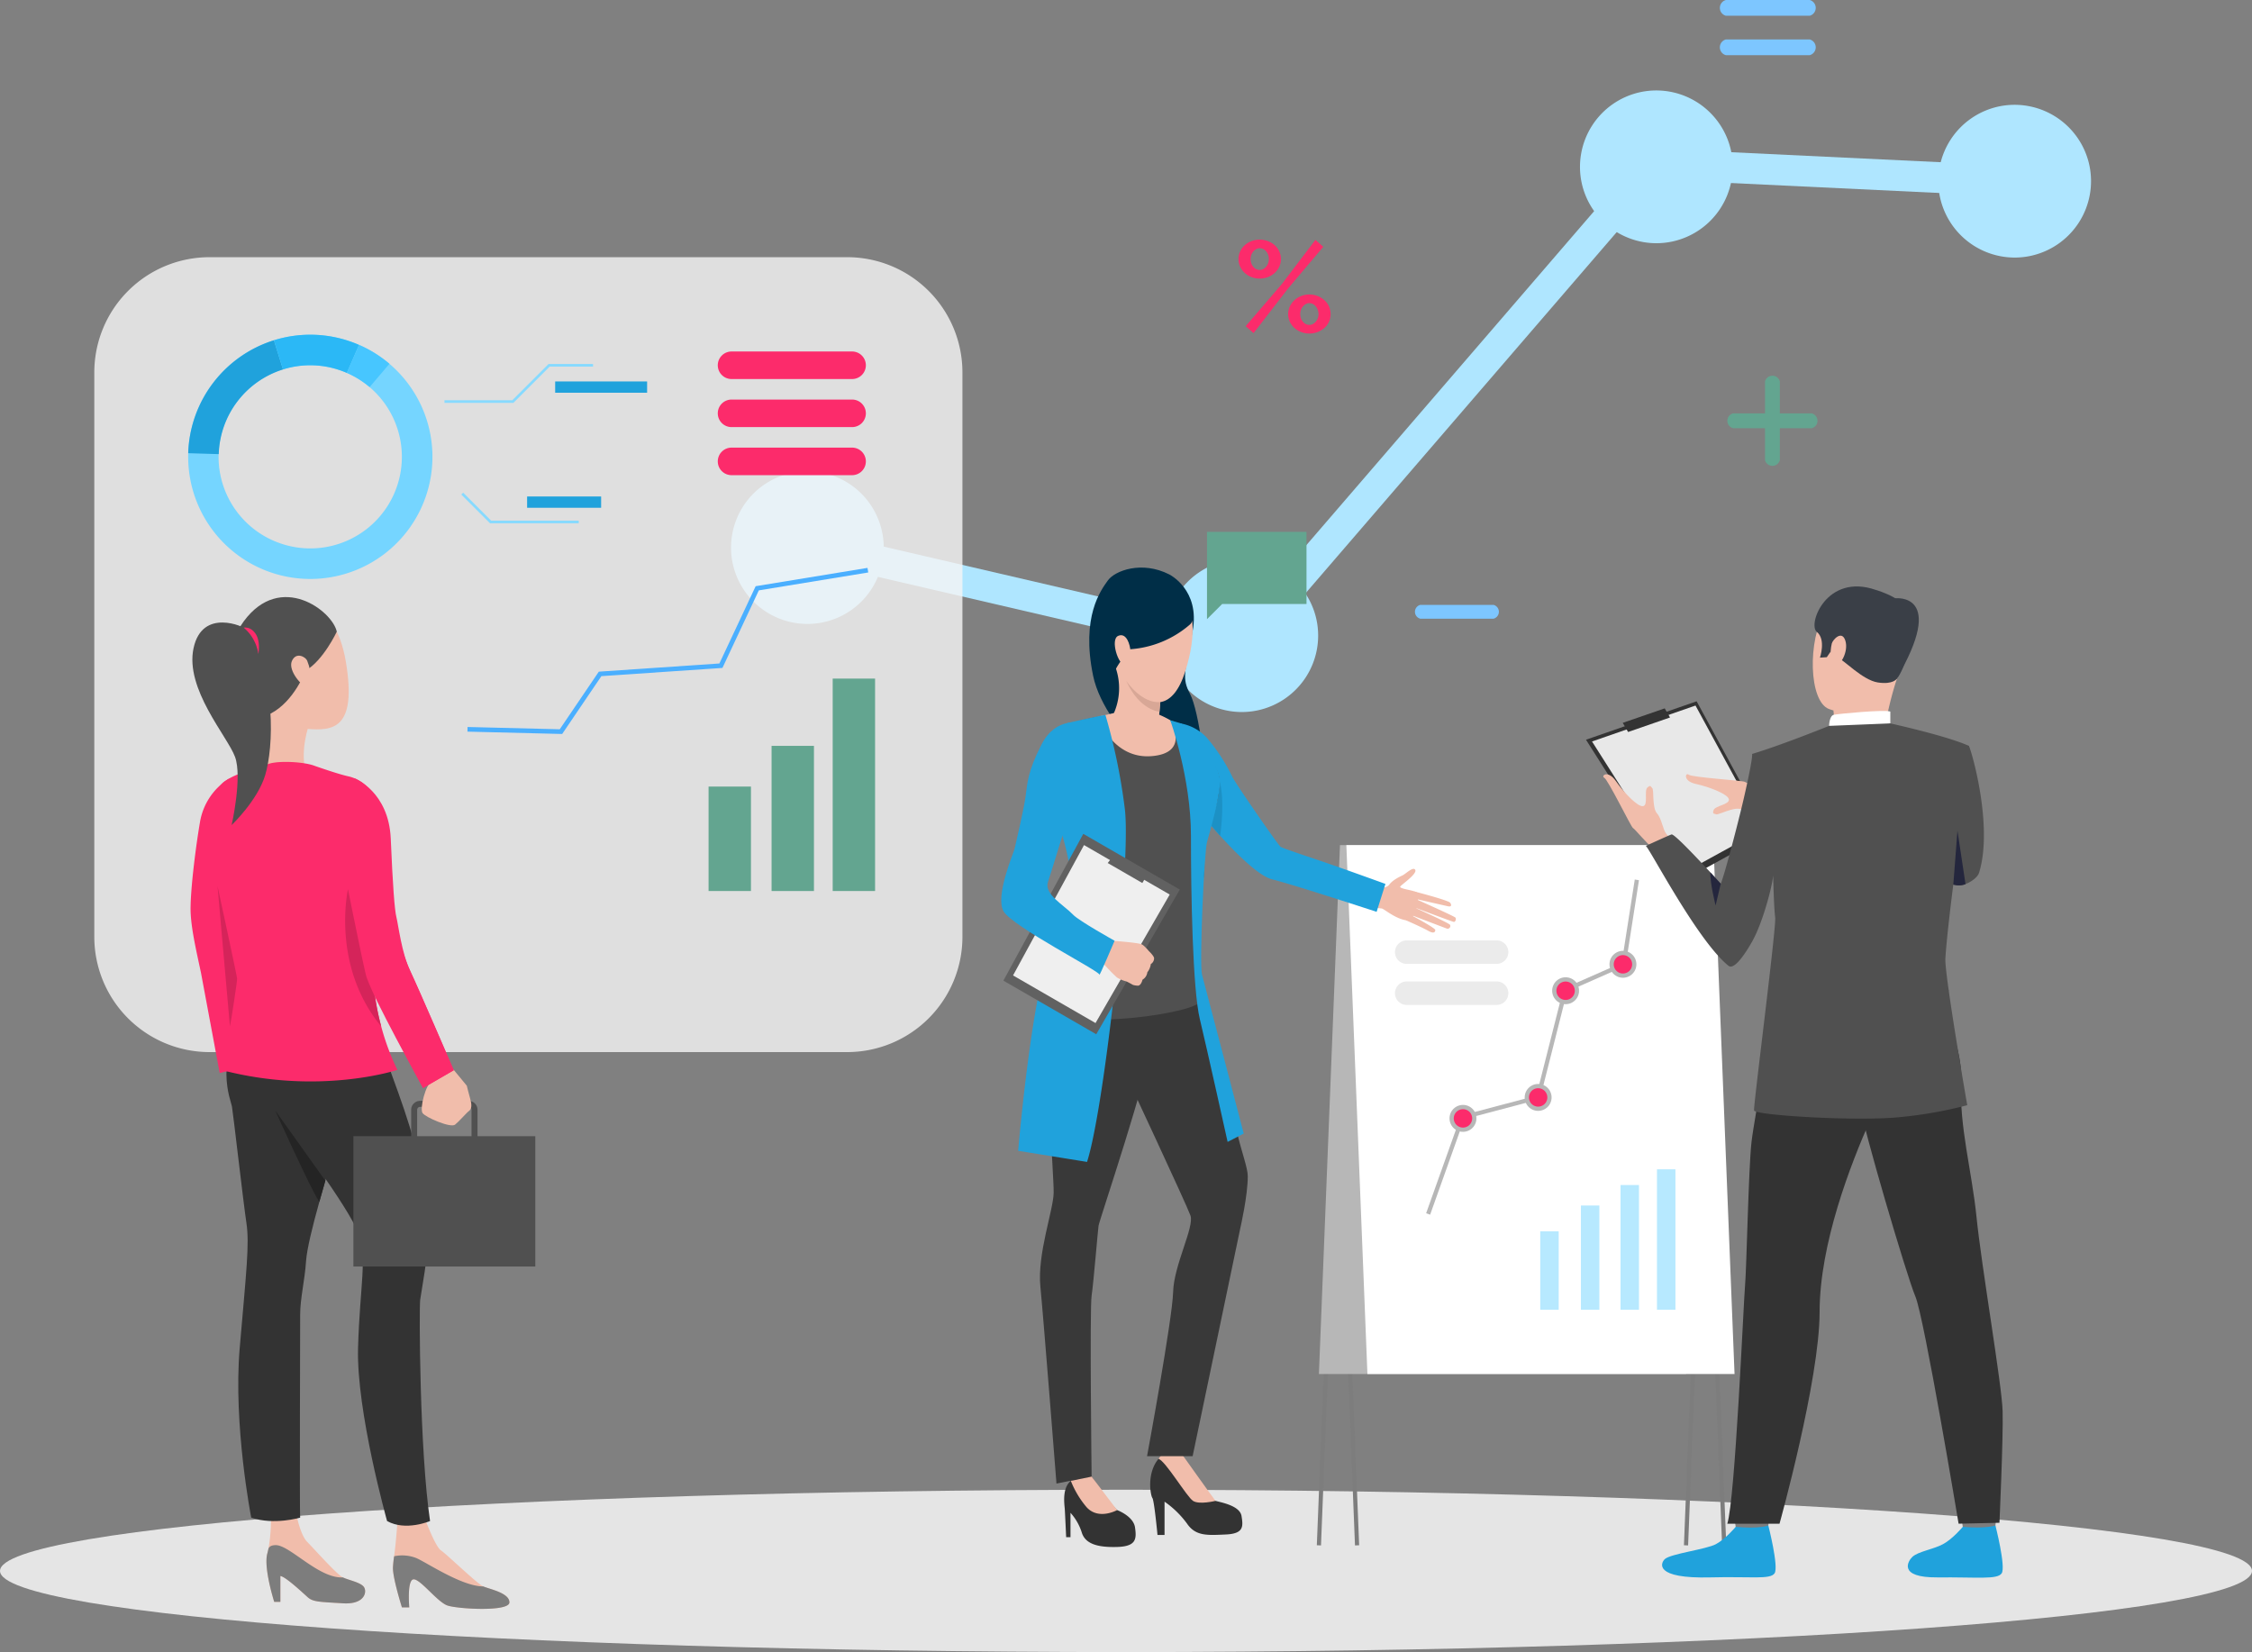 <svg xmlns="http://www.w3.org/2000/svg" width="731.259" height="536.472" viewBox="0 0 731.259 536.472">
  <rect x="0" y="0" width="731.259" height="536.472" fill="#808080" stroke="none"/>
  <g id="Group_3099" data-name="Group 3099" transform="translate(-1074 -349.122)">
    <path id="Path_11973" data-name="Path 11973" d="M1230.1,1853.211c0,14.556-163.7,26.355-365.629,26.355s-365.629-11.8-365.629-26.355,163.7-26.355,365.629-26.355S1230.1,1838.655,1230.1,1853.211Z" transform="translate(575.161 -993.972)" fill="#e5e5e5"/>
    <g id="Group_3096" data-name="Group 3096">
      <g id="Group_2955" data-name="Group 2955" transform="translate(1632.469 349.122)">
        <path id="Path_11875" data-name="Path 11875" d="M2566.794,706.889h-27.2a2.648,2.648,0,0,1,0-5.117h27.2a2.648,2.648,0,0,1,0,5.117Z" transform="translate(-2537.631 -701.772)" fill="#7dc6ff"/>
      </g>
      <g id="Group_2956" data-name="Group 2956" transform="translate(1632.469 361.929)">
        <path id="Path_11876" data-name="Path 11876" d="M2566.794,734.8h-27.2a2.647,2.647,0,0,1,0-5.117h27.2a2.648,2.648,0,0,1,0,5.117Z" transform="translate(-2537.631 -729.685)" fill="#7dc6ff"/>
      </g>
    </g>
    <path id="Path_11877" data-name="Path 11877" d="M2347.36,1134.366h-23.814a2.319,2.319,0,0,1,0-4.481h23.814a2.319,2.319,0,0,1,0,4.481Z" transform="translate(-788.37 -584.339)" fill="#7dc6ff"/>
    <path id="Path_11878" data-name="Path 11878" d="M2203.839,884.011a7.257,7.257,0,0,1-2.716-.5,6.907,6.907,0,0,1-2.173-1.358,6.489,6.489,0,0,1-1.462-2.005,5.905,5.905,0,0,1,0-4.95,6.19,6.19,0,0,1,1.462-2.005,7.134,7.134,0,0,1,2.173-1.337,7.552,7.552,0,0,1,5.41,0,7.1,7.1,0,0,1,2.193,1.337,6.216,6.216,0,0,1,1.462,2.005,5.91,5.91,0,0,1,0,4.95,6.517,6.517,0,0,1-1.462,2.005,6.874,6.874,0,0,1-2.193,1.358A7.315,7.315,0,0,1,2203.839,884.011Zm-4.554,15.457,11.781-13.744,10.862-14.287,2.548,2.256-11.4,13.494-11.238,14.538Zm4.554-18.256a2.309,2.309,0,0,0,1.148-.293,3.52,3.52,0,0,0,.94-.773,3.457,3.457,0,0,0,.647-1.127,4.044,4.044,0,0,0,.23-1.358,3.688,3.688,0,0,0-.877-2.485,2.668,2.668,0,0,0-2.088-1.024,2.312,2.312,0,0,0-1.149.293,3.553,3.553,0,0,0-1.587,1.88,3.852,3.852,0,0,0-.23,1.336,3.768,3.768,0,0,0,.877,2.507A2.651,2.651,0,0,0,2203.839,881.211Zm16.125,20.637a7.247,7.247,0,0,1-2.716-.5,7.124,7.124,0,0,1-2.172-1.337,6.263,6.263,0,0,1-1.463-1.984,5.964,5.964,0,0,1,0-4.972,6.524,6.524,0,0,1,1.463-2.005,6.915,6.915,0,0,1,2.172-1.358,7.356,7.356,0,0,1,7.624,1.358,6.118,6.118,0,0,1,1.463,2.005,6.183,6.183,0,0,1,0,4.972,5.885,5.885,0,0,1-1.463,1.984,7.42,7.42,0,0,1-2.193,1.337A7.248,7.248,0,0,1,2219.964,901.848Zm0-2.8a2.3,2.3,0,0,0,1.149-.293,3.548,3.548,0,0,0,1.587-1.879,4.019,4.019,0,0,0-.021-2.736,4.066,4.066,0,0,0-.647-1.128,2.88,2.88,0,0,0-.94-.752,2.489,2.489,0,0,0-1.128-.272,2.321,2.321,0,0,0-1.149.292,3.519,3.519,0,0,0-.94.773,3.458,3.458,0,0,0-.647,1.128,4.02,4.02,0,0,0-.23,1.358,3.687,3.687,0,0,0,.877,2.486A2.664,2.664,0,0,0,2219.964,899.05Z" transform="translate(-720.788 -444.424)" fill="#fc2b6b"/>
    <g id="Group_2977" data-name="Group 2977" transform="translate(1507.115 678.491)">
      <g id="Group_2976" data-name="Group 2976">
        <g id="Group_2975" data-name="Group 2975">
          <path id="Path_11911" data-name="Path 11911" d="M2272.642,1592.062,2265.828,1421h117.853l6.816,171.119,1.354-.054-6.868-172.419H2264.418l6.87,172.473Z" transform="translate(-2264.418 -1419.643)" fill="#7d7d7d"/>
        </g>
      </g>
    </g>
    <g id="Group_2980" data-name="Group 2980" transform="translate(1501.593 678.491)">
      <g id="Group_2979" data-name="Group 2979">
        <g id="Group_2978" data-name="Group 2978">
          <path id="Path_11912" data-name="Path 11912" d="M2260.553,1421h117.853l-6.814,171.064,1.354.054,6.87-172.473H2259.251l-6.868,172.419,1.353.054Z" transform="translate(-2252.383 -1419.643)" fill="#7d7d7d"/>
        </g>
      </g>
    </g>
    <g id="Group_2982" data-name="Group 2982" transform="translate(1502.27 623.542)">
      <g id="Group_2981" data-name="Group 2981">
        <path id="Path_11913" data-name="Path 11913" d="M2373.066,1471.647H2253.858l6.841-171.768h119.209Z" transform="translate(-2253.858 -1299.879)" fill="#b7b7b7"/>
      </g>
    </g>
    <g id="Group_2984" data-name="Group 2984" transform="translate(1511.182 623.542)">
      <g id="Group_2983" data-name="Group 2983">
        <path id="Path_11914" data-name="Path 11914" d="M2280.125,1471.647h119.209l-6.842-171.768H2273.283Z" transform="translate(-2273.283 -1299.879)" fill="#fff"/>
      </g>
    </g>
    <g id="Group_2987" data-name="Group 2987" transform="translate(1612.047 728.827)">
      <g id="Group_2986" data-name="Group 2986">
        <g id="Group_2985" data-name="Group 2985">
          <rect id="Rectangle_1281" data-name="Rectangle 1281" width="5.992" height="45.599" fill="#b7e9ff"/>
        </g>
      </g>
    </g>
    <g id="Group_2990" data-name="Group 2990" transform="translate(1600.209 733.937)">
      <g id="Group_2989" data-name="Group 2989">
        <g id="Group_2988" data-name="Group 2988">
          <rect id="Rectangle_1282" data-name="Rectangle 1282" width="5.991" height="40.489" fill="#b7e9ff"/>
        </g>
      </g>
    </g>
    <g id="Group_2993" data-name="Group 2993" transform="translate(1587.349 740.584)">
      <g id="Group_2992" data-name="Group 2992">
        <g id="Group_2991" data-name="Group 2991">
          <rect id="Rectangle_1283" data-name="Rectangle 1283" width="5.991" height="33.842" fill="#b7e9ff"/>
        </g>
      </g>
    </g>
    <g id="Group_2996" data-name="Group 2996" transform="translate(1574.14 748.965)">
      <g id="Group_2995" data-name="Group 2995">
        <g id="Group_2994" data-name="Group 2994">
          <rect id="Rectangle_1284" data-name="Rectangle 1284" width="5.991" height="25.461" fill="#b7e9ff"/>
        </g>
      </g>
    </g>
    <g id="Group_2998" data-name="Group 2998" transform="translate(1537.089 634.737)">
      <g id="Group_2997" data-name="Group 2997">
        <path id="Path_11915" data-name="Path 11915" d="M2331.047,1433.106l-1.3-.463,11.3-31.7,24.5-6.482,8.805-34.789,18.908-8.345,4.235-27.051,1.362.213-4.352,27.8-18.982,8.378-8.84,34.925-24.584,6.5Z" transform="translate(-2329.749 -1324.28)" fill="#b7b7b7"/>
      </g>
    </g>
    <g id="Group_2999" data-name="Group 2999" transform="translate(1569.782 701.808)">
      <path id="Path_11916" data-name="Path 11916" d="M2407.527,1471.814a3.677,3.677,0,1,1-5.173-.52A3.677,3.677,0,0,1,2407.527,1471.814Z" transform="translate(-2401.003 -1470.464)" fill="#fc2b6b"/>
    </g>
    <g id="Group_3000" data-name="Group 3000" transform="translate(1569.094 701.121)">
      <path id="Path_11917" data-name="Path 11917" d="M2406.632,1476.711a4.366,4.366,0,1,1,.618-6.144A4.371,4.371,0,0,1,2406.632,1476.711Zm-4.654-5.694a2.988,2.988,0,1,0,4.2.422A2.991,2.991,0,0,0,2401.978,1471.017Z" transform="translate(-2399.504 -1468.966)" fill="#b7b7b7"/>
    </g>
    <g id="Group_3001" data-name="Group 3001" transform="translate(1578.704 667.162)">
      <path id="Path_11918" data-name="Path 11918" d="M2426.972,1396.3a3.677,3.677,0,1,1-5.174-.52A3.677,3.677,0,0,1,2426.972,1396.3Z" transform="translate(-2420.448 -1394.951)" fill="#fc2b6b"/>
    </g>
    <g id="Group_3002" data-name="Group 3002" transform="translate(1578.016 666.474)">
      <path id="Path_11919" data-name="Path 11919" d="M2426.077,1401.2a4.366,4.366,0,1,1,.617-6.144A4.372,4.372,0,0,1,2426.077,1401.2Zm-4.654-5.694a2.988,2.988,0,1,0,4.2.422A2.992,2.992,0,0,0,2421.423,1395.5Z" transform="translate(-2418.949 -1393.452)" fill="#b7b7b7"/>
    </g>
    <g id="Group_3003" data-name="Group 3003" transform="translate(1597.321 658.579)">
      <path id="Path_11920" data-name="Path 11920" d="M2467.55,1377.594a3.677,3.677,0,1,1-5.175-.52A3.678,3.678,0,0,1,2467.55,1377.594Z" transform="translate(-2461.025 -1376.244)" fill="#fc2b6b"/>
    </g>
    <g id="Group_3004" data-name="Group 3004" transform="translate(1596.633 657.891)">
      <path id="Path_11921" data-name="Path 11921" d="M2466.655,1382.491a4.367,4.367,0,1,1,.617-6.144A4.373,4.373,0,0,1,2466.655,1382.491ZM2462,1376.8a2.988,2.988,0,1,0,4.2.423A2.991,2.991,0,0,0,2462,1376.8Z" transform="translate(-2459.527 -1374.745)" fill="#b7b7b7"/>
    </g>
    <g id="Group_3005" data-name="Group 3005" transform="translate(1545.376 708.613)">
      <path id="Path_11922" data-name="Path 11922" d="M2354.333,1486.645a3.677,3.677,0,1,1-5.174-.52A3.677,3.677,0,0,1,2354.333,1486.645Z" transform="translate(-2347.809 -1485.294)" fill="#fc2b6b"/>
    </g>
    <g id="Group_3006" data-name="Group 3006" transform="translate(1544.688 707.925)">
      <path id="Path_11923" data-name="Path 11923" d="M2353.438,1491.542a4.367,4.367,0,1,1,.618-6.145A4.372,4.372,0,0,1,2353.438,1491.542Zm-4.654-5.694a2.988,2.988,0,1,0,4.2.423A2.99,2.99,0,0,0,2348.784,1485.848Z" transform="translate(-2346.31 -1483.796)" fill="#b7b7b7"/>
    </g>
    <g id="Group_3009" data-name="Group 3009" transform="translate(1526.97 667.828)">
      <g id="Group_3008" data-name="Group 3008">
        <g id="Group_3007" data-name="Group 3007">
          <path id="Rectangle_1285" data-name="Rectangle 1285" d="M3.813,0H33a3.812,3.812,0,0,1,3.812,3.812v0A3.813,3.813,0,0,1,33,7.626H3.813A3.813,3.813,0,0,1,0,3.813v0A3.813,3.813,0,0,1,3.813,0Z" fill="#ebebeb"/>
        </g>
      </g>
    </g>
    <g id="Group_3097" data-name="Group 3097">
      <g id="Group_2952" data-name="Group 2952" transform="translate(1634.898 483.361)">
        <path id="Path_11873" data-name="Path 11873" d="M2570.348,999.161h-25.573a2.49,2.49,0,0,1,0-4.812h25.573a2.49,2.49,0,0,1,0,4.812Z" transform="translate(-2542.926 -994.35)" fill="#63a590"/>
      </g>
      <g id="Group_2953" data-name="Group 2953" transform="translate(1647.128 471.132)">
        <path id="Path_11874" data-name="Path 11874" d="M2574.392,969.544v25.573a2.489,2.489,0,0,1-4.811,0V969.544a2.489,2.489,0,0,1,4.811,0Z" transform="translate(-2569.581 -967.696)" fill="#63a590"/>
      </g>
    </g>
    <g id="Group_3098" data-name="Group 3098">
      <path id="Union_52" data-name="Union 52" d="M958.563,10354.053a24.788,24.788,0,1,1,24.235,19.557A24.832,24.832,0,0,1,958.563,10354.053Z" transform="translate(353.377 -9821.878)" fill="#afe6ff" stroke="rgba(0,0,0,0)" stroke-miterlimit="10" stroke-width="1"/>
      <g id="Group_3095" data-name="Group 3095">
        <path id="Union_51" data-name="Union 51" d="M-237.442,9975.563a24.828,24.828,0,0,1,18.991-29.489,24.829,24.829,0,0,1,29.487,18.991,24.829,24.829,0,0,1-18.991,29.489,24.764,24.764,0,0,1-5.253.564A24.842,24.842,0,0,1-237.442,9975.563Z" transform="translate(1690.432 -9414.779)" fill="#afe6ff"/>
        <path id="Union_49" data-name="Union 49" d="M-237.442,9975.563a24.828,24.828,0,0,1,18.991-29.489,24.828,24.828,0,0,1,29.487,18.991,24.829,24.829,0,0,1-18.991,29.489,24.764,24.764,0,0,1-5.253.564A24.842,24.842,0,0,1-237.442,9975.563Z" transform="translate(1825.046 -9567.018)" fill="#afe6ff"/>
        <path id="Union_50" data-name="Union 50" d="M-237.442,9975.563a24.828,24.828,0,0,1,18.991-29.489,24.828,24.828,0,0,1,29.487,18.991,24.829,24.829,0,0,1-18.991,29.489,24.764,24.764,0,0,1-5.253.564A24.842,24.842,0,0,1-237.442,9975.563Z" transform="translate(1941.399 -9562.358)" fill="#afe6ff"/>
        <path id="Path_11972" data-name="Path 11972" d="M770.2-9916.046l-116.769-5.578L518.774-9765.331,373.9-9798.994" transform="translate(958 10324)" fill="none" stroke="#afe6ff" stroke-width="10"/>
      </g>
    </g>
    <g id="Group_3012" data-name="Group 3012" transform="translate(1526.97 654.496)">
      <g id="Group_3011" data-name="Group 3011">
        <g id="Group_3010" data-name="Group 3010">
          <path id="Rectangle_1286" data-name="Rectangle 1286" d="M3.813,0H33a3.813,3.813,0,0,1,3.813,3.813v0A3.813,3.813,0,0,1,33,7.626H3.813A3.813,3.813,0,0,1,0,3.813v0A3.813,3.813,0,0,1,3.813,0Z" fill="#ebebeb"/>
        </g>
      </g>
    </g>
    <g id="Group_3018" data-name="Group 3018" transform="translate(1427.695 533.434)">
      <g id="Group_3017" data-name="Group 3017">
        <g id="Group_3016" data-name="Group 3016">
          <g id="Group_3015" data-name="Group 3015">
            <g id="Group_3014" data-name="Group 3014">
              <path id="Path_11924" data-name="Path 11924" d="M2117.291,1105.7s10.1,4.941,7.6,18.38-3.6,15.251-.81,20.5,6.09,27.653,3.575,31.9-31.116-18.659-35.083-37.877,2.514-27.765,4.8-30.949S2108.375,1101.179,2117.291,1105.7Z" transform="translate(-2091.32 -1103.487)" fill="#002e47"/>
            </g>
          </g>
        </g>
      </g>
    </g>
    <g id="Group_3020" data-name="Group 3020" transform="translate(1465.929 521.829)">
      <g id="Group_3019" data-name="Group 3019">
        <path id="Path_11925" data-name="Path 11925" d="M2206.965,1078.192h-32.314v28.355l4.934-4.934h27.38Z" transform="translate(-2174.651 -1078.192)" fill="#63a590"/>
      </g>
    </g>
    <g id="Group_3021" data-name="Group 3021" transform="translate(1447.488 819.625)">
      <path id="Path_11926" data-name="Path 11926" d="M2136.827,1755.184h2.289v-10.8a30.669,30.669,0,0,1,7.307,7.131c2.817,4.137,6.691,3.785,12.589,3.521s5.634-2.641,5.106-5.986-6.515-4.4-8.452-4.93-6.333-8.1-7.747-9.948a25.249,25.249,0,0,1-2.949-4.929s-1.1-4.49-6.559,0-3.874,13.117-3.258,13.909S2136.827,1755.184,2136.827,1755.184Z" transform="translate(-2134.459 -1727.25)" fill="#333"/>
    </g>
    <g id="Group_3022" data-name="Group 3022" transform="translate(1450.2 820.434)">
      <path id="Path_11927" data-name="Path 11927" d="M2151.558,1745.078c2.025,1.321,7.307,0,7.307,0-1.5-1.937-10.7-14.877-10.7-14.877-5.591-3.258-7.8,1.225-7.8,1.225C2142.65,1732.122,2149.534,1743.757,2151.558,1745.078Z" transform="translate(-2140.37 -1729.014)" fill="#f1bdab"/>
    </g>
    <g id="Group_3026" data-name="Group 3026" transform="translate(1519.961 631.269)">
      <g id="Group_3025" data-name="Group 3025">
        <g id="Group_3024" data-name="Group 3024">
          <g id="Group_3023" data-name="Group 3023">
            <path id="Path_11928" data-name="Path 11928" d="M2292.709,1322.8s3.664.7,4.917-1.02c1.064-1.465,3.5-2.589,4.247-2.936,1-.465,3.544-3.036,4.143-1.779s-3.988,4.44-4.816,5.3,4.5,1.24,5.415,2.075-.211,9.62-3.836,8.936-7.045-3.807-7.706-3.8a22.648,22.648,0,0,1-2.656-.393Z" transform="translate(-2292.417 -1316.722)" fill="#f1bdab"/>
          </g>
        </g>
      </g>
    </g>
    <g id="Group_3030" data-name="Group 3030" transform="translate(1530.497 638.629)">
      <g id="Group_3029" data-name="Group 3029">
        <g id="Group_3028" data-name="Group 3028">
          <g id="Group_3027" data-name="Group 3027">
            <path id="Path_11929" data-name="Path 11929" d="M2318.234,1332.762s10.957,2.831,11.529,3.631.384,1.384-.652,1.163-10.665-2.429-10.665-2.429,12.4,5.53,13.017,6.082c.359.324.061,1.477-.5,1.41s-13.173-4.845-13.173-4.845,11.573,5.183,11.947,5.8a.873.873,0,0,1-1.1,1.2c-.885-.326-11.9-4.529-11.9-4.529s8.186,4.3,8.2,5.009c.006.433-.205,1.441-2.283.265s-7.271-3.436-7.271-3.436Z" transform="translate(-2315.38 -1332.762)" fill="#f1bdab"/>
          </g>
        </g>
      </g>
    </g>
    <g id="Group_3031" data-name="Group 3031" transform="translate(1419.552 828.407)">
      <path id="Path_11930" data-name="Path 11930" d="M2074.217,1766.279h1.408v-7.923a17.249,17.249,0,0,1,3.65,6.363c1.145,3.786,5.242,4.908,11.492,4.732s6.339-2.643,5.811-6.341-5.811-5.634-5.811-5.634c-2.376-2.113-8.275-10.873-8.275-10.873a8.245,8.245,0,0,0-6.756,1.386c-2.971,2.4-2.047,7.813-1.959,9.223S2074.217,1766.279,2074.217,1766.279Z" transform="translate(-2073.572 -1746.391)" fill="#333"/>
    </g>
    <g id="Group_3032" data-name="Group 3032" transform="translate(1411.694 656.418)">
      <path id="Path_11931" data-name="Path 11931" d="M2069.26,1374.662s-7.448,9.684-9.468,21.173,1.193,50.049,1.1,55.727-5.37,19.808-4.314,30.5,5.225,63.934,5.225,63.934l11.413-2.264s-.66-54.274,0-58.764,1.986-20.856,2.25-22.7,16.767-50.395,16.767-58.678S2087.22,1361.148,2069.26,1374.662Z" transform="translate(-2056.444 -1371.535)" fill="#393939"/>
    </g>
    <g id="Group_3033" data-name="Group 3033" transform="translate(1436.316 660.906)">
      <path id="Path_11932" data-name="Path 11932" d="M2135.72,1383.741s12.237,46.7,13.689,53.174,3.557,11.807,3.557,14.554c0,6.374-2.368,16.611-2.368,16.611l-15.54,74.319h-14.8s8.246-44.586,8.467-53.3c.223-8.738,6.949-21.146,5.629-24.844s-21.261-46.351-21.261-46.351S2098,1370.183,2135.72,1383.741Z" transform="translate(-2110.11 -1381.316)" fill="#393939"/>
    </g>
    <g id="Group_3034" data-name="Group 3034" transform="translate(1421.716 828.619)">
      <path id="Path_11933" data-name="Path 11933" d="M2093.319,1757.726l-8.275-10.873-6.757,1.386a30.659,30.659,0,0,0,5.1,8.527C2087.279,1761.1,2093.319,1757.726,2093.319,1757.726Z" transform="translate(-2078.287 -1746.853)" fill="#f1bdab"/>
    </g>
    <g id="Group_3036" data-name="Group 3036" transform="translate(1452.429 583.964)">
      <g id="Group_3035" data-name="Group 3035">
        <path id="Path_11934" data-name="Path 11934" d="M2149.671,1213.619a15.272,15.272,0,0,1,8.857,4.56,58.47,58.47,0,0,1,8.388,12.776c1,2.178,14.994,22.366,15.72,22.821s7.761,2.8,12.422,4.373c7.193,2.421,21.614,7.661,21.614,7.661l-2.864,9.067s-27.115-8.873-33.905-10.546c-8.3-2.045-27.419-26.569-27.419-26.569S2138.234,1221.062,2149.671,1213.619Z" transform="translate(-2145.227 -1213.619)" fill="#20a2dc"/>
      </g>
    </g>
    <g id="Group_3038" data-name="Group 3038" transform="translate(1413.039 580.082)">
      <g id="Group_3037" data-name="Group 3037">
        <path id="Path_11935" data-name="Path 11935" d="M2094.405,1205.5s6.535,3.086,8.8,3.54,11.073,11.89,12.616,16.066,0,10.438-3.177,17.79-.182,9.8-1.634,17.155-.985,34.856-.713,38.94-42.484,10.276-50.926,2.833c0,0,5.715-24.788,12.481-31.863,1.463-1.53,1.308-11.726.31-14.267s-12.253-21.512-12.253-21.512-.826-19.241,4.085-23.054c4.266-3.313,15.892-4.495,17.981-5.22S2090.139,1204.865,2094.405,1205.5Z" transform="translate(-2059.377 -1205.158)" fill="#505050"/>
      </g>
    </g>
    <g id="Group_3040" data-name="Group 3040" transform="translate(1435.642 563.939)">
      <g id="Group_3039" data-name="Group 3039">
        <path id="Path_11936" data-name="Path 11936" d="M2124.187,1178.917s-.2,1.8-.421,4.231c-.086.962-.182,2.025-.269,3.113a73.55,73.55,0,0,0-.342,8.549s-6.793,6.807-14.514-7.942a20.267,20.267,0,0,0,.8-14.362C2107,1164.221,2124.187,1178.917,2124.187,1178.917Z" transform="translate(-2108.641 -1169.973)" fill="#f1bdab"/>
      </g>
    </g>
    <g id="Group_3041" data-name="Group 3041" transform="translate(1466.974 603.046)">
      <path id="Path_11937" data-name="Path 11937" d="M2180.152,1272.693s1.634-10.872-.1-17.484a42.22,42.22,0,0,1-3.118,13.76Z" transform="translate(-2176.93 -1255.209)" fill="#1c91c5"/>
    </g>
    <g id="Group_3042" data-name="Group 3042" transform="translate(1430.424 580.664)">
      <path id="Path_11938" data-name="Path 11938" d="M2097.268,1207.641s4.671,13.8,17.5,12.783,6.08-11.65,6.08-11.65a28.269,28.269,0,0,0-4.1-2.006c-.9-.173-14.18-.341-14.18-.341Z" transform="translate(-2097.268 -1206.426)" fill="#f1bdab"/>
    </g>
    <g id="Group_3043" data-name="Group 3043" transform="translate(1454.001 583.011)">
      <path id="Path_11939" data-name="Path 11939" d="M2148.654,1211.542s6.717,18.581,6.717,37.52.54,49.789,2.887,59.53,9.02,39.87,9.02,39.87l5.232-2.706s-12.581-48.083-13.53-51.551.721-40.1,1.623-43.163,4.739-16.719,4.142-20.507c-.752-4.775-5.22-11.84-12.436-17.914Z" transform="translate(-2148.654 -1211.542)" fill="#20a2dc"/>
    </g>
    <g id="Group_3044" data-name="Group 3044" transform="translate(1404.61 581.299)">
      <path id="Path_11940" data-name="Path 11940" d="M2069.353,1207.809a193.186,193.186,0,0,1,6.291,30.49c2.115,17.122-6.495,96.6-12.268,114.638l-22.371-3.608s4.816-56.177,11.353-66.4,8.618-19.268,1.561-40.606,3.094-31.905,3.094-31.905S2067.392,1208.03,2069.353,1207.809Z" transform="translate(-2041.005 -1207.809)" fill="#20a2dc"/>
    </g>
    <g id="Group_3045" data-name="Group 3045" transform="translate(1399.815 619.901)">
      <path id="Path_11941" data-name="Path 11941" d="M2087.832,1310.035l-27.125,46.981-30.154-17.409,25.946-47.661Z" transform="translate(-2030.553 -1291.945)" fill="#616161"/>
    </g>
    <g id="Group_3046" data-name="Group 3046" transform="translate(1402.953 623.542)">
      <path id="Path_11942" data-name="Path 11942" d="M2088.263,1315.944l-24.09,41.726-26.781-15.462,23.044-42.329Z" transform="translate(-2037.392 -1299.879)" fill="#efefef"/>
    </g>
    <g id="Group_3047" data-name="Group 3047" transform="translate(1433.686 626.679)">
      <path id="Path_11943" data-name="Path 11943" d="M2115.627,1315.9l1.691-2.929-10.827-6.251-2.114,2.684Z" transform="translate(-2104.377 -1306.718)" fill="#616161"/>
    </g>
    <g id="Group_3053" data-name="Group 3053" transform="translate(1431.206 654.589)">
      <g id="Group_3052" data-name="Group 3052">
        <g id="Group_3051" data-name="Group 3051">
          <g id="Group_3050" data-name="Group 3050">
            <g id="Group_3049" data-name="Group 3049">
              <g id="Group_3048" data-name="Group 3048">
                <path id="Path_11944" data-name="Path 11944" d="M2111.409,1382.153a5.606,5.606,0,0,1-1.775-.255s-.947-.55-1.645-.9a5.215,5.215,0,0,0-.549-.247,10.271,10.271,0,0,1-3.024-1.279,68.787,68.787,0,0,1-5.446-5.748l2.007-3.051,1.47-3.123s8.918.576,10.125,1.221a3.589,3.589,0,0,1,.333.2,13.1,13.1,0,0,1,1.888,1.93c.171.147,1.779,1.72,1.723,2.39a2.2,2.2,0,0,1-1.068,1.85,5.251,5.251,0,0,1-1.125,2.661,3.265,3.265,0,0,1-1.571,2.417S2112.4,1381.908,2111.409,1382.153Z" transform="translate(-2098.971 -1367.549)" fill="#f1bdab"/>
              </g>
            </g>
          </g>
        </g>
      </g>
    </g>
    <g id="Group_3055" data-name="Group 3055" transform="translate(1399.121 583.688)">
      <g id="Group_3054" data-name="Group 3054">
        <path id="Path_11945" data-name="Path 11945" d="M2055.183,1213.293s-8.237-2.36-12.957,6.717-4.7,12.95-5.327,17.382c-.6,4.185-3.285,15.611-3.557,16.79s-6.362,15.251-3.57,20.169c2.807,4.944,31.317,19.495,31.136,20.584s4.938-11,4.938-11-11.536-6.43-13.425-8.41c-3.069-3.216-9.543-6.681-8.213-10.67,1.563-4.687,6.256-20.5,7.345-22.811S2062.127,1216.243,2055.183,1213.293Z" transform="translate(-2029.042 -1213.017)" fill="#20a2dc"/>
      </g>
    </g>
    <g id="Group_3060" data-name="Group 3060" transform="translate(1432.86 536.713)">
      <g id="Group_3059" data-name="Group 3059">
        <g id="Group_3058" data-name="Group 3058">
          <g id="Group_3057" data-name="Group 3057">
            <g id="Group_3056" data-name="Group 3056">
              <path id="Path_11946" data-name="Path 11946" d="M2121.92,1111.062s14.664,4.609,6.7,29.916-27.989-2.933-25.893-18.352S2121.92,1111.062,2121.92,1111.062Z" transform="translate(-2102.577 -1110.634)" fill="#f1bdab"/>
            </g>
          </g>
        </g>
      </g>
    </g>
    <g id="Group_3065" data-name="Group 3065" transform="translate(1431.704 534.681)">
      <g id="Group_3064" data-name="Group 3064">
        <g id="Group_3063" data-name="Group 3063">
          <g id="Group_3062" data-name="Group 3062">
            <g id="Group_3061" data-name="Group 3061">
              <path id="Path_11947" data-name="Path 11947" d="M2128.757,1123.431a33.081,33.081,0,0,1-19.481,8.044s-4.687,5.5-5.047,7.652c0,0-10.88-18.545,2.493-29.663S2133.674,1118.851,2128.757,1123.431Z" transform="translate(-2100.056 -1106.204)" fill="#002e47"/>
            </g>
          </g>
        </g>
      </g>
    </g>
    <g id="Group_3070" data-name="Group 3070" transform="translate(1435.982 555.392)">
      <g id="Group_3069" data-name="Group 3069">
        <g id="Group_3068" data-name="Group 3068">
          <g id="Group_3067" data-name="Group 3067">
            <g id="Group_3066" data-name="Group 3066">
              <path id="Path_11948" data-name="Path 11948" d="M2114.469,1156.409c-.094-1.842-1.229-6.034-3.966-4.861s.168,9.709,1.983,9.185C2112.486,1160.733,2114.693,1160.766,2114.469,1156.409Z" transform="translate(-2109.38 -1151.344)" fill="#f1bdab"/>
            </g>
          </g>
        </g>
      </g>
    </g>
    <g id="Group_3071" data-name="Group 3071" transform="translate(1439.7 570.213)">
      <path id="Path_11949" data-name="Path 11949" d="M2128.552,1190.549c-.086.962-.182,2.025-.269,3.113,0,0-6.472-.386-10.8-10.014C2117.767,1184.067,2122.51,1191.034,2128.552,1190.549Z" transform="translate(-2117.485 -1183.647)" fill="#d8a796"/>
    </g>
    <g id="Group_3073" data-name="Group 3073" transform="translate(1588.992 576.851)">
      <path id="Path_11950" data-name="Path 11950" d="M2502.16,1241.081l-29.581,16.26-29.707-46.747,35.93-12.48Z" transform="translate(-2442.872 -1198.114)" fill="#333"/>
    </g>
    <g id="Group_3074" data-name="Group 3074" transform="translate(1590.96 578.231)">
      <path id="Path_11951" data-name="Path 11951" d="M2502.6,1241.306l-27.663,15.206-27.781-43.717,33.6-11.671Z" transform="translate(-2447.161 -1201.124)" fill="#e8e8e8"/>
    </g>
    <g id="Group_3075" data-name="Group 3075" transform="translate(1621.46 600.522)">
      <path id="Path_11952" data-name="Path 11952" d="M2548.712,1259.423s-5.149-2.462-7.408-3.749-8.074-3.054-8.543-3.474-17.232-1.454-18.249-2.331-2.006,2.056,2.339,3.007,10.39,3.279,10.721,4.976-4.462,2.1-4.948,3.5.136,1.085.824,1.385,5.7-2.477,7.906-1.688,5.575-.3,7.265.275,9.907,3.344,9.907,3.344Z" transform="translate(-2513.637 -1249.708)" fill="#f1bdab"/>
    </g>
    <g id="Group_3076" data-name="Group 3076" transform="translate(1594.607 600.57)">
      <path id="Path_11953" data-name="Path 11953" d="M2477.759,1279.453s-4.325-3.893-6.418-5.522-6.021-6.419-6.6-6.7-8.08-15.673-9.3-16.29,1.157-2.691,3.745,1.033,7.136,8.515,8.864,8.166.241-5.022,1.371-6.025,1.075-.294,1.626.236-.115,6.337,1.487,8.108,1.885,5.372,3.088,6.74,7.008,8.034,7.008,8.034Z" transform="translate(-2455.109 -1249.811)" fill="#f1bdab"/>
    </g>
    <g id="Group_3077" data-name="Group 3077" transform="translate(1710.408 837.449)">
      <path id="Path_11954" data-name="Path 11954" d="M2707.5,1766.935s.936,6.494,1.053,7.47,10.408-.575,10.408-.575l.833-7.731S2708.788,1766.019,2707.5,1766.935Z" transform="translate(-2707.502 -1766.097)" fill="#7d7d7d"/>
    </g>
    <g id="Group_3078" data-name="Group 3078" transform="translate(1693.492 844.49)">
      <path id="Path_11955" data-name="Path 11955" d="M2688.492,1781.885s-3.26,3.914-6.414,5.618-8.11,2.382-9.974,4.148c-1.346,1.274-4.9,6.761,8.2,6.651s19.413.775,20.816-1.329-2.031-15.528-2.031-15.528S2695.983,1782.562,2688.492,1781.885Z" transform="translate(-2670.633 -1781.445)" fill="#20a2dc"/>
    </g>
    <g id="Group_3079" data-name="Group 3079" transform="translate(1636.67 837.449)">
      <path id="Path_11956" data-name="Path 11956" d="M2546.787,1766.935s.936,6.494,1.052,7.47,10.408-.575,10.408-.575l.833-7.731S2548.073,1766.019,2546.787,1766.935Z" transform="translate(-2546.787 -1766.097)" fill="#7d7d7d"/>
    </g>
    <g id="Group_3080" data-name="Group 3080" transform="translate(1613.703 844.49)">
      <path id="Path_11957" data-name="Path 11957" d="M2520.64,1781.885s-3.261,3.914-6.414,5.618-14.759,3.107-16.625,4.873c-1.346,1.274-3.585,6.4,14.844,5.925,13.094-.341,19.413.775,20.816-1.329s-2.03-15.528-2.03-15.528S2528.31,1782.637,2520.64,1781.885Z" transform="translate(-2496.731 -1781.445)" fill="#20a2dc"/>
    </g>
    <g id="Group_3081" data-name="Group 3081" transform="translate(1678.274 671.412)">
      <path id="Path_11958" data-name="Path 11958" d="M2661.077,1404.214s9.669,15.363,8.948,29.251,3.506,29.05,4.959,43.557c1.619,16.174,8.247,54.462,8.487,63.114s-1.029,36.276-1.029,36.276l-13.266.3s-11.143-66.938-14.028-73.768-17.2-55.522-17.677-60.986S2661.077,1404.214,2661.077,1404.214Z" transform="translate(-2637.464 -1404.214)" fill="#333"/>
    </g>
    <g id="Group_3082" data-name="Group 3082" transform="translate(1634.877 668.765)">
      <path id="Path_11959" data-name="Path 11959" d="M2558.984,1403.173s-7.287,38.064-8.249,46.564-1.6,41.134-2.084,46.447-3.207,69.518-5.772,77.411h16.96s13.019-46.675,13.019-68.759,10.059-48.009,16.552-62.58,21.354-14.916,25.345-41.949C2614.755,1400.305,2564.387,1394.6,2558.984,1403.173Z" transform="translate(-2542.879 -1398.445)" fill="#333"/>
    </g>
    <g id="Group_3083" data-name="Group 3083" transform="translate(1662.634 541.055)">
      <path id="Path_11960" data-name="Path 11960" d="M2626.492,1121.285s-12.979-4.848-18.963,5.032-5.408,29.66,1.134,32.093,16.371,1.16,19.719-5.022,6.374-15.12,6.229-21.093S2629.9,1123.009,2626.492,1121.285Z" transform="translate(-2603.376 -1120.095)" fill="#f1bdab"/>
    </g>
    <g id="Group_3084" data-name="Group 3084" transform="translate(1668.944 567.501)">
      <path id="Path_11961" data-name="Path 11961" d="M2617.514,1190.056s.54,3.5-.352,5.231,16.815,1.771,16.815,1.771a116.639,116.639,0,0,1,4.163-17.323C2640.866,1171.8,2617.514,1190.056,2617.514,1190.056Z" transform="translate(-2617.129 -1177.738)" fill="#f1bdab"/>
    </g>
    <g id="Group_3085" data-name="Group 3085" transform="translate(1663.19 539.559)">
      <path id="Path_11962" data-name="Path 11962" d="M2631.354,1146.776s-1.222,2.016-6.211,1.234-11.075-7.42-13.158-8.148-2.1-1.953-2.1-1.953l-1.3,1.9-2.212.14s2.018-5.937-1.027-8.359,3.16-19.218,19.16-13.626c0,0,12.288,3.387,11.842,10.376S2634.1,1143.3,2631.354,1146.776Z" transform="translate(-2604.589 -1116.836)" fill="#3a3f47"/>
    </g>
    <g id="Group_3086" data-name="Group 3086" transform="translate(1667.926 579.991)">
      <path id="Path_11963" data-name="Path 11963" d="M2614.91,1209.812s.056-3.3,1.552-3.615,16.5-1.759,18.336-1.037V1209S2631.262,1211.178,2614.91,1209.812Z" transform="translate(-2614.91 -1204.96)" fill="#fff"/>
    </g>
    <g id="Group_3087" data-name="Group 3087" transform="translate(1668.42 555.543)">
      <path id="Path_11964" data-name="Path 11964" d="M2616.381,1154.221c.28-1.172,3.261-4.522,4.4-.935s-1.724,8.411-3.323,8S2615.672,1157.193,2616.381,1154.221Z" transform="translate(-2615.989 -1151.673)" fill="#f1bdab"/>
    </g>
    <g id="Group_3088" data-name="Group 3088" transform="translate(1608.304 623.81)">
      <path id="Path_11965" data-name="Path 11965" d="M2485.025,1300.468a.044.044,0,0,1,.025,0C2484.947,1300.511,2484.932,1300.515,2485.025,1300.468Z" transform="translate(-2484.963 -1300.465)" fill="#323657"/>
    </g>
    <g id="Group_3089" data-name="Group 3089" transform="translate(1608.392 584.033)">
      <path id="Path_11966" data-name="Path 11966" d="M2589.558,1337.747a137.2,137.2,0,0,1-21.534,3.839c-13.573,1.5-47.488-.54-47.7-2.143s7.3-59.712,6.868-62.706-.657-13.655-.657-13.655c-.167,2.922-3.144,14.856-6.737,21.362-1.3,2.35-5.653,9.717-7.752,8.042-10.16-8.113-25.893-38.682-26.891-38.939.839-.364,7.456-3.412,8.385-3.721.814-.271,8.143,7.49,12.584,12.3,1.979,2.145,3.386,3.7,3.386,3.7,1.282-2.885,5.954-21.063,7.405-27.354,3.274-14.188,2.771-14.778,2.771-14.778,9.93-3,25-9.118,25-9.118l19.888-.81s18.253,4.018,25.442,7.266c.682.307.685,16.284,2.556,20.473l-5.96,12.573s-3.443,24.907-4.157,35.984C2582.129,1295.149,2589.558,1337.747,2589.558,1337.747Z" transform="translate(-2485.154 -1213.768)" fill="#505050"/>
    </g>
    <g id="Group_3090" data-name="Group 3090" transform="translate(1694.497 591.298)">
      <path id="Path_11967" data-name="Path 11967" d="M2694.964,1270.817c-.519,1.676-2.877,3.093-4.409,3.712a5.7,5.7,0,0,1-3.184.32l-.779-.144h0l-13.63-2.528s-2.982-34.345,18.62-42.574C2692.153,1229.79,2699.734,1255.439,2694.964,1270.817Z" transform="translate(-2672.823 -1229.603)" fill="#505050"/>
    </g>
    <g id="Group_3091" data-name="Group 3091" transform="translate(1708.266 618.848)">
      <path id="Path_11968" data-name="Path 11968" d="M2706.8,1307.025h0a5.7,5.7,0,0,1-3.184.32l-.779-.144h0l1.344-17.551Z" transform="translate(-2702.833 -1289.65)" fill="#24263d"/>
    </g>
    <g id="Group_3092" data-name="Group 3092" transform="translate(1629.358 632.39)">
      <path id="Path_11969" data-name="Path 11969" d="M2534.24,1322.867l-1.666,7.055s-1.808-7.078-1.721-10.757C2532.833,1321.31,2534.24,1322.867,2534.24,1322.867Z" transform="translate(-2530.85 -1319.165)" fill="#24263d"/>
    </g>
    <g id="Group_3093" data-name="Group 3093" transform="translate(1689.446 543.377)">
      <path id="Path_11970" data-name="Path 11970" d="M2661.815,1125.19s16.979-2.037.258,26.377Z" transform="translate(-2661.815 -1125.158)" fill="#3a3f47"/>
    </g>
    <g id="Group_3094" data-name="Group 3094" transform="translate(1600.939 579.152)">
      <path id="Path_11971" data-name="Path 11971" d="M2470.639,1210.8l-1.729-2.971,13.619-4.7,1.729,2.955Z" transform="translate(-2468.911 -1203.131)" fill="#333"/>
    </g>
    <path id="Rectangle_1274" data-name="Rectangle 1274" d="M37.426,0H244.467a37.426,37.426,0,0,1,37.426,37.426V220.7a37.427,37.427,0,0,1-37.427,37.427H37.426A37.426,37.426,0,0,1,0,220.7V37.426A37.426,37.426,0,0,1,37.426,0Z" transform="translate(1104.623 432.637)" fill="#f5f5f5" opacity="0.81" style="mix-blend-mode: hard-light;isolation: isolate"/>
    <g id="Group_2964" data-name="Group 2964" transform="translate(1135.093 457.81)">
      <g id="Group_2960" data-name="Group 2960">
        <path id="Path_11879" data-name="Path 11879" d="M1530.585,991.678a39.619,39.619,0,0,0-21.514-49.713c-.806-.35-1.632-.676-2.472-.976a39.652,39.652,0,1,0,23.986,50.689Zm-47.351,14.639a29.729,29.729,0,1,1,20.023-55.985q.945.338,1.854.733a29.729,29.729,0,0,1-21.876,55.252Z" transform="translate(-1453.583 -938.661)" fill="#75d5ff"/>
      </g>
      <g id="Group_2961" data-name="Group 2961" transform="translate(0.018 1.81)">
        <path id="Path_11880" data-name="Path 11880" d="M1484.407,952.08l-2.958-9.473a39.71,39.71,0,0,0-27.827,36.667l9.921.3a29.776,29.776,0,0,1,20.864-27.49Z" transform="translate(-1453.622 -942.607)" fill="#20a2dc"/>
      </g>
      <g id="Group_2962" data-name="Group 2962" transform="translate(27.844)">
        <path id="Path_11881" data-name="Path 11881" d="M1537.954,951.065l3.961-9.1c-.806-.35-1.633-.676-2.472-.976a39.474,39.474,0,0,0-25.172-.517l2.958,9.473a29.594,29.594,0,0,1,18.871.387Q1537.045,950.67,1537.954,951.065Z" transform="translate(-1514.271 -938.661)" fill="#2bb8f6"/>
      </g>
      <g id="Group_2963" data-name="Group 2963" transform="translate(51.527 3.303)">
        <path id="Path_11882" data-name="Path 11882" d="M1579.721,952.008a39.448,39.448,0,0,0-9.871-6.147l-3.961,9.1a29.537,29.537,0,0,1,7.4,4.607Z" transform="translate(-1565.889 -945.861)" fill="#47c6ff"/>
      </g>
    </g>
    <g id="Group_2965" data-name="Group 2965" transform="translate(1324.542 591.325)">
      <rect id="Rectangle_1275" data-name="Rectangle 1275" width="13.761" height="47.136" fill="#63a590"/>
    </g>
    <g id="Group_2966" data-name="Group 2966" transform="translate(1304.084 604.545)">
      <rect id="Rectangle_1276" data-name="Rectangle 1276" width="13.762" height="33.916" fill="#63a590"/>
    </g>
    <g id="Group_2967" data-name="Group 2967" transform="translate(1344.388 569.479)">
      <rect id="Rectangle_1277" data-name="Rectangle 1277" width="13.762" height="68.982" fill="#63a590"/>
    </g>
    <g id="Group_2968" data-name="Group 2968" transform="translate(1225.788 533.53)">
      <path id="Path_11883" data-name="Path 11883" d="M1781.4,1105.185l-.244-1.488-36.315,5.948-11.774,25.092-39.155,2.658-12.683,18.709-29.934-.743-.038,1.508,30.757.763,12.733-18.782,39.307-2.669L1745.866,1111Z" transform="translate(-1651.255 -1103.697)" fill="#4aafff"/>
    </g>
    <path id="Path_11884" data-name="Path 11884" d="M1832.9,959.49h39.134a4.474,4.474,0,0,0,4.474-4.473h0a4.474,4.474,0,0,0-4.474-4.473H1832.9a4.474,4.474,0,0,0-4.474,4.473h0A4.473,4.473,0,0,0,1832.9,959.49Z" transform="translate(-521.35 -487.282)" fill="#fc2b6b"/>
    <path id="Path_11885" data-name="Path 11885" d="M1832.9,993.508h39.134a4.474,4.474,0,0,0,4.474-4.473h0a4.474,4.474,0,0,0-4.474-4.474H1832.9a4.473,4.473,0,0,0-4.474,4.474h0A4.473,4.473,0,0,0,1832.9,993.508Z" transform="translate(-521.35 -505.692)" fill="#fc2b6b"/>
    <path id="Path_11886" data-name="Path 11886" d="M1832.9,1027.526h39.134a4.474,4.474,0,0,0,4.474-4.473h0a4.474,4.474,0,0,0-4.474-4.474H1832.9a4.474,4.474,0,0,0-4.474,4.474h0A4.473,4.473,0,0,0,1832.9,1027.526Z" transform="translate(-521.35 -524.102)" fill="#fc2b6b"/>
    <g id="Group_2969" data-name="Group 2969" transform="translate(1218.326 467.303)">
      <path id="Path_11887" data-name="Path 11887" d="M1657.376,971.994h-22.385v-.859h22.029l11.785-11.784h14.433v.859h-14.078Z" transform="translate(-1634.991 -959.351)" fill="#87daff"/>
    </g>
    <g id="Group_2970" data-name="Group 2970" transform="translate(1223.784 509.103)">
      <path id="Path_11888" data-name="Path 11888" d="M1685.027,1060.4h-28.8l-9.334-9.334.607-.608,9.082,9.083h28.449Z" transform="translate(-1646.889 -1050.455)" fill="#87daff"/>
    </g>
    <rect id="Rectangle_1278" data-name="Rectangle 1278" width="29.857" height="3.664" transform="translate(1254.269 472.989)" fill="#20a2dc"/>
    <rect id="Rectangle_1279" data-name="Rectangle 1279" width="24.036" height="3.664" transform="translate(1245.162 510.346)" fill="#20a2dc"/>
    <path id="Path_11889" data-name="Path 11889" d="M1601.442,1806.355h2.386s-.8-9.013,1.414-9.1,7.686,7.333,10.956,8.483,20.056,2.119,20.144-.973-6.449-4.33-8.481-5.213-11.929-10.515-13.7-11.663-4.783-9.135-4.783-9.135l-9.371-.416s-.53,7.465-1.1,11.417a34.96,34.96,0,0,0-.387,3.7C1598.439,1796.813,1601.442,1806.355,1601.442,1806.355Z" transform="translate(-396.93 -935.273)" fill="#f1bdab"/>
    <path id="Path_11890" data-name="Path 11890" d="M1511.533,1803.25h1.989v-8.39c1.656.139,7.224,5.408,8.947,6.933s4.084,1.456,11.342,1.917,7.94-3.882,6.792-5.362-4.861-2.126-6.792-3.048-9.554-9.52-11.587-11.553-3.269-7.856-3.269-7.856l-8.482.739a51.932,51.932,0,0,1-.912,9.8v0a.214.214,0,0,0-.009.034q-.122.573-.271,1.119C1508.021,1792.227,1511.533,1803.25,1511.533,1803.25Z" transform="translate(-348.485 -933.949)" fill="#f1bdab"/>
    <path id="Path_11891" data-name="Path 11891" d="M1541.373,1413.917s3.206,7.58,3.489,9.495,10.333,26.937,11.032,34.259c.707,7.4,2.829,27.158,3.584,29.986s-1.7,15.465-2.075,18.294-.189,49.035,3.206,71.854c0,0-7.921,3.395-13.956,0,0,0-10-35.644-9.429-56.2s3.173-29.232-.017-37.53-21.861-33.193-23.746-35.833-13.7-17.232-2.513-33.039S1541.373,1413.917,1541.373,1413.917Z" transform="translate(-346.962 -734.758)" fill="#333"/>
    <path id="Path_11892" data-name="Path 11892" d="M1487.166,1476.7c1.023,6.805-.053,15.745-2.19,40.629s3.742,55.01,3.742,55.01c7.385,2.528,15.891,0,15.891,0-.2-1.75,0-60.65,0-65.9s1.507-11.206,1.9-17.23c.265-4.105,2.175-11.675,4.324-19.4.644-2.315,1.309-4.642,1.956-6.9v0c.365-1.263.72-2.5,1.067-3.706,3.027-10.5,7.1-51.03,7.1-51.03s-22.56-18.172-33.544-1.064-5.345,29.546-4.957,31.683S1486.142,1469.9,1487.166,1476.7Z" transform="translate(-333.143 -730.401)" fill="#333"/>
    <path id="Path_11893" data-name="Path 11893" d="M1515.228,1487.765c.175.388,11.416,25.338,14.308,29.665.644-2.315,1.309-4.642,1.956-6.9v0S1515.6,1488.313,1515.228,1487.765Z" transform="translate(-351.851 -778.019)" fill="#242424"/>
    <path id="Path_11894" data-name="Path 11894" d="M1511.533,1813.785h1.989v-8.39c1.656.139,7.224,5.408,8.947,6.933s4.084,1.456,11.342,1.917,7.94-3.882,6.792-5.362-4.861-2.126-6.792-3.048c-7.764.416-17.237-10.5-21.784-10.477-2.416.012-2.393,1.351-2.467,1.6v0a.214.214,0,0,0-.009.034q-.122.573-.271,1.119C1508.021,1802.762,1511.533,1813.785,1511.533,1813.785Z" transform="translate(-348.485 -944.485)" fill="#7d7d7d"/>
    <path id="Path_11895" data-name="Path 11895" d="M1601.442,1819.494h2.386s-.8-9.012,1.414-9.1,7.686,7.333,10.956,8.483,20.056,2.119,20.144-.973-6.449-4.33-8.481-5.213c-6.924-.016-18.185-7.636-21.677-9.181a12.6,12.6,0,0,0-7.27-.616,34.963,34.963,0,0,0-.387,3.7C1598.439,1809.952,1601.442,1819.494,1601.442,1819.494Z" transform="translate(-396.93 -948.412)" fill="#7d7d7d"/>
    <g id="Group_2972" data-name="Group 2972" transform="translate(1207.513 706.607)">
      <path id="Path_11896" data-name="Path 11896" d="M1611.425,1493.752v-9.928a2.9,2.9,0,0,1,2.9-2.9h15.744a2.9,2.9,0,0,1,2.9,2.9v9.928a2.9,2.9,0,0,1-2.9,2.9h-15.744A2.9,2.9,0,0,1,1611.425,1493.752Zm2.9-10.882a.955.955,0,0,0-.954.954v9.928a.955.955,0,0,0,.954.953h15.744a.955.955,0,0,0,.954-.953v-9.928a.955.955,0,0,0-.954-.954Z" transform="translate(-1611.425 -1480.924)" fill="#505050"/>
    </g>
    <g id="Group_2973" data-name="Group 2973" transform="translate(1188.751 718.073)">
      <rect id="Rectangle_1280" data-name="Rectangle 1280" width="59.067" height="42.32" transform="translate(59.067 42.32) rotate(180)" fill="#505050"/>
    </g>
    <path id="Path_11897" data-name="Path 11897" d="M1464.755,1348.393l9.566-2.3s-1.665-33.74-7.413-48.031c-.051-.125-.262.046-.388.068.056-.322.114-.644.173-.966.122-.671.247-1.342.376-2.005,1.461-7.6,3.147-14.245,3.147-14.245s12.064-30.362-2.609-27.989a20.677,20.677,0,0,0-9.242,13.968c-1.649,9.707-3.326,24.008-3.027,29.712s1.92,12.516,3.361,19.35C1458.7,1315.951,1464.371,1346.345,1464.755,1348.393Z" transform="translate(-319.421 -650.853)" fill="#fc2b6b"/>
    <path id="Path_11898" data-name="Path 11898" d="M1520.685,1205.926s-3.6,9.524-.8,16.885c0,0-13.2-.858-13.7-2.4s.531-15.811-1.284-20.028S1520.685,1205.926,1520.685,1205.926Z" transform="translate(-346.191 -621.92)" fill="#f1bdab"/>
    <path id="Path_11899" data-name="Path 11899" d="M1503.829,1242.156s7.8,2.774,11.324,3.545,10.9,4.263,10.3,17.413-2.8,24.553-3.6,30.2-.3,20.033,1,27.019a98.856,98.856,0,0,1-40.7,0s3.9-11.918,3.8-15-13-28.458-13.6-32.464-3.2-21.677,2.7-25.58,10.7-3.391,13.2-5.137S1500.181,1240.9,1503.829,1242.156Z" transform="translate(-328.061 -644.486)" fill="#fc2b6b"/>
    <path id="Path_11900" data-name="Path 11900" d="M1472.964,1355.41c31.946,8.476,57.37.033,57.37.033a79.037,79.037,0,0,1-5.259-14.122l0,0a84.66,84.66,0,0,1-1.967-9.476v0a85.83,85.83,0,0,1,.789-30.731c-3.687-30.349-49.609-39.407-53.287-29.787s7.127,50.963,7.675,54.508S1472.964,1355.41,1472.964,1355.41Z" transform="translate(-327.292 -658.894)" fill="#fc2b6b"/>
    <path id="Path_11901" data-name="Path 11901" d="M1500.031,1129.216c5.306-1.82,19.649-3.758,23.323,18.258s-4.329,22.393-12.55,21.767-21.082-15.487-22.067-20S1484.89,1134.41,1500.031,1129.216Z" transform="translate(-337.042 -583.421)" fill="#f1bdab"/>
    <path id="Path_11902" data-name="Path 11902" d="M1518.724,1135.6s-4.381,9.373-10.129,12.639c0,0-3.6,9.959-11.4,13.988,0,0-20.689-13.705-8.683-29.992S1517.369,1128.917,1518.724,1135.6Z" transform="translate(-335.367 -581.349)" fill="#505050"/>
    <path id="Path_11903" data-name="Path 11903" d="M1531.675,1167.435c-.466-1.145-3.566-3.008-4.957.134s3.6,8.677,4.971,8.379S1533.441,1171.781,1531.675,1167.435Z" transform="translate(-357.939 -603.794)" fill="#f1bdab"/>
    <path id="Path_11904" data-name="Path 11904" d="M1473.952,1144.493c-.452-.706-14.153-7.048-17,6.2s11.034,28.663,13.467,35.289-1.1,22.158-1.1,22.158,8.354-7.9,10.881-16.162C1482.973,1182.9,1483.905,1160.016,1473.952,1144.493Z" transform="translate(-320.104 -591.091)" fill="#505050"/>
    <path id="Path_11905" data-name="Path 11905" d="M1492.953,1145.969a13.822,13.822,0,0,1,4.735,8.553s.787-4.083-.9-6.579S1492.953,1145.969,1492.953,1145.969Z" transform="translate(-339.796 -593.019)" fill="#fc2b6b"/>
    <path id="Path_11906" data-name="Path 11906" d="M1633.547,1463.434s.68,2.807,1.1,4.23.681,3.16-.316,3.911-3.143,3.324-4.59,4.5-9.665-2.385-10.579-3.785.879-9.249,3.383-10.816,6.273-3.769,6.273-3.769Z" transform="translate(-407.969 -761.751)" fill="#f1bdab"/>
    <path id="Path_11907" data-name="Path 11907" d="M1564.37,1252.787s10.939,4.336,11.587,19.541,1.241,23.142,1.836,25.489,1.728,11.779,4.482,17.455c2.671,5.507,14.139,32.235,14.139,32.235l-9.978,5.782s-16.882-31.629-18.366-36.112-7.593-35.685-8.08-40.944C1559.6,1271.993,1554.005,1253.1,1564.37,1252.787Z" transform="translate(-375.071 -650.852)" fill="#fc2b6b"/>
    <path id="Path_11908" data-name="Path 11908" d="M1572.7,1360.6s5.738,1.115,12.486-2.728c0,0,3.046,10.2,4.974,14.27,1.729,3.652,14.139,32.235,14.139,32.235l-9.978,5.782s-16.912-30.548-18.366-36.112S1572.7,1360.6,1572.7,1360.6Z" transform="translate(-382.952 -707.723)" fill="#fc2b6b"/>
    <path id="Path_11909" data-name="Path 11909" d="M1576.409,1375.668a84.644,84.644,0,0,1-1.967-9.476v0s-2.1-4.479-2.816-6.618-6-28.45-6-28.45S1560.031,1355.832,1576.409,1375.668Z" transform="translate(-378.628 -693.246)" fill="#d5245a"/>
    <path id="Path_11910" data-name="Path 11910" d="M1474.383,1328.959s6.325,29.147,6.355,30.051-1.785,12.807-2.328,15.488Z" transform="translate(-329.747 -692.075)" fill="#d5245a"/>
  </g>
</svg>
